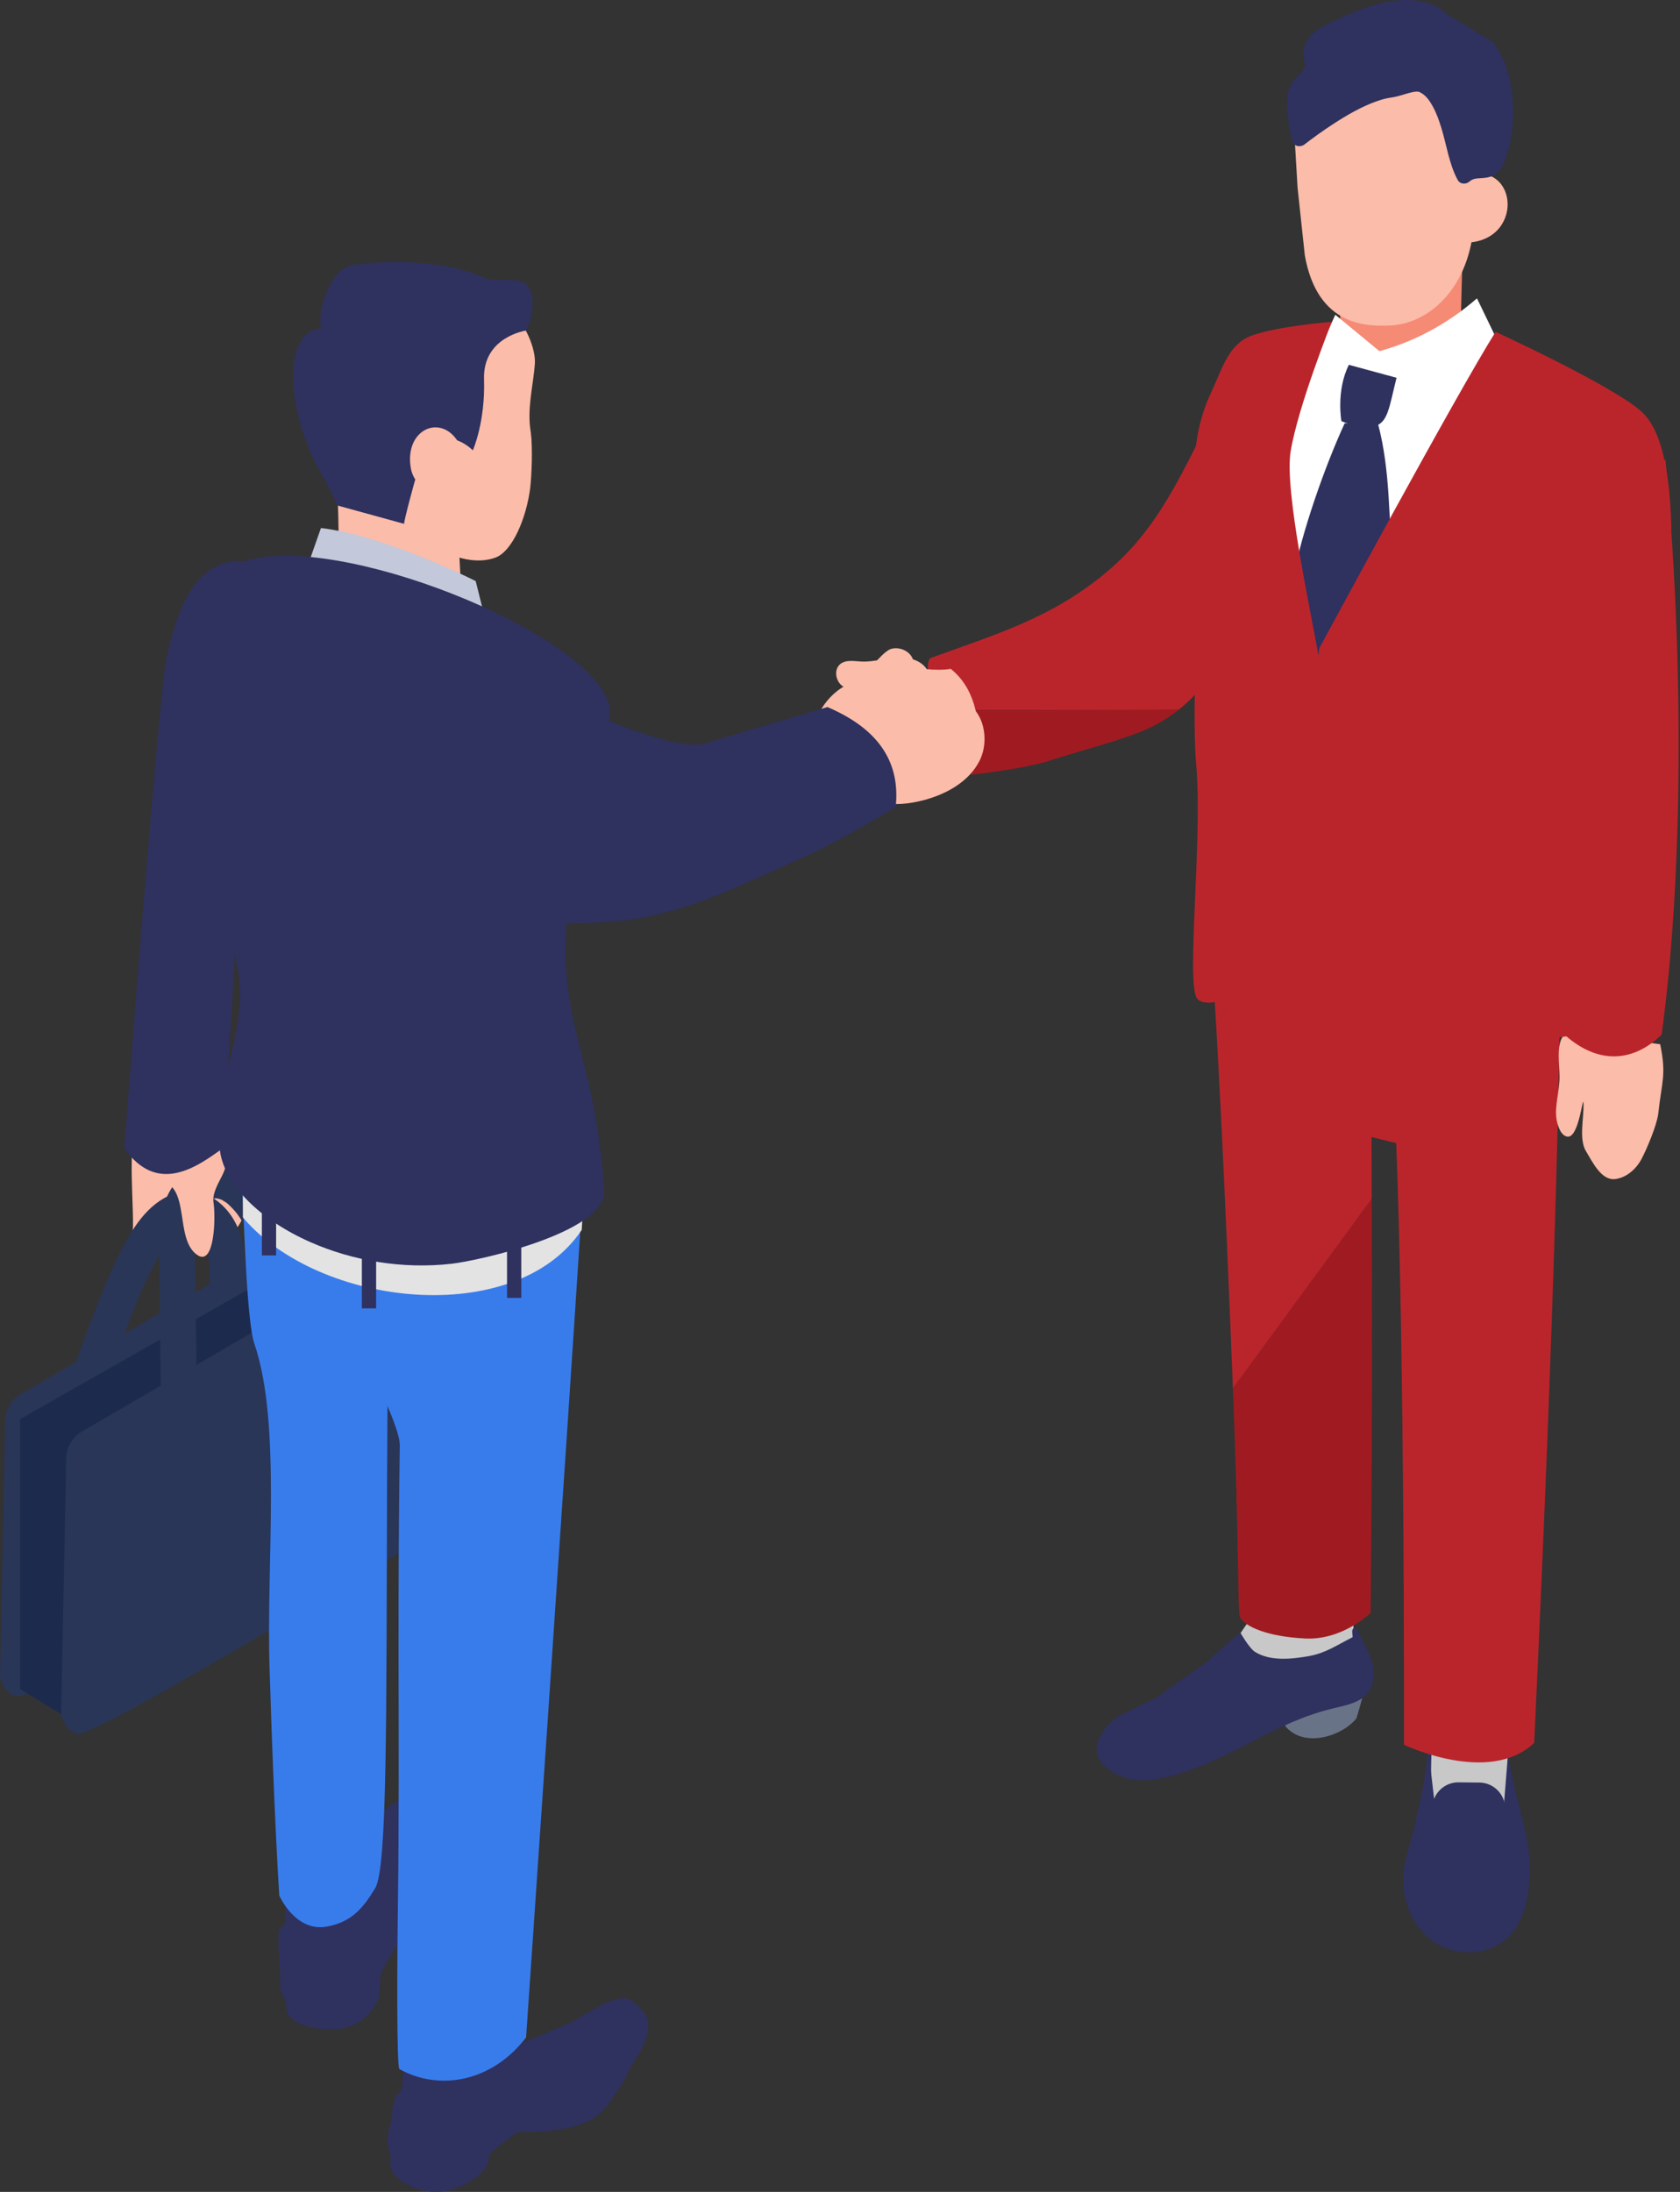 <svg viewBox="0 0 92 120" fill="none" xmlns="http://www.w3.org/2000/svg">
<rect x="0" y="0" width="92" height="120" fill="#333333" stroke="none"/>
<path d="M81.795 94.058L79.047 94.03C78.586 94.025 78.204 94.936 78.199 95.398L78.176 97.66C78.171 98.121 78.545 98.503 79.006 98.508L81.754 98.536C82.215 98.541 82.597 98.167 82.602 97.706L82.625 95.444C82.63 94.983 82.257 94.063 81.795 94.058Z" fill="#2F315F"/>
<path d="M78.293 91.335L78.41 94.945L78.293 100.224L82.587 100.137L82.543 91.072L78.293 91.335Z" fill="#C8C8C8"/>
<path d="M82.595 95.844L82.335 99.082L78.651 99.482L78.198 95.581C78.21 96.674 77.73 98.752 77.504 99.822C77.31 100.742 76.943 101.626 76.857 102.562C76.725 104.006 77.352 105.538 78.562 106.339C79.772 107.139 81.535 107.075 82.58 106.068C83.595 105.089 83.771 103.541 83.766 102.131C83.759 100.214 82.744 97.927 82.597 95.846L82.595 95.844Z" fill="#2F315F"/>
<path d="M81.019 97.589L79.871 97.577C79.091 97.569 78.446 98.201 78.438 98.981C78.429 99.761 79.061 100.406 79.841 100.415L80.989 100.426C81.769 100.434 82.414 99.803 82.422 99.022C82.431 98.242 81.799 97.597 81.019 97.589Z" fill="#2F315F"/>
<path d="M68.584 88.455L66.383 91.676L74.083 90.445L74.242 84.453L68.856 84.772L68.584 88.455Z" fill="#C8C8C8"/>
<path d="M73.739 50.457L73.621 61.884L76.46 62.582C76.935 74.893 76.885 95.518 76.885 95.518C76.885 95.518 81.553 97.764 84.013 95.416C84.013 95.416 85.447 66.05 85.434 52.192L73.739 50.457Z" fill="#BA252B"/>
<path d="M70.477 93.383C70.53 93.66 70.343 94.232 70.396 94.51C71.403 95.72 73.498 95.058 74.279 94.075C74.456 93.527 74.839 92.165 74.79 91.773L70.479 93.383H70.477Z" fill="#697387"/>
<path d="M74.58 89.738C74.555 89.69 74.32 89.192 74.271 89.171C73.91 89.013 74.12 89.607 74.058 89.638C73.222 90.058 72.604 90.501 71.683 90.665C70.719 90.837 69.563 90.955 68.732 90.439C68.409 90.239 67.92 89.374 67.92 89.374C67.92 89.374 66.516 90.549 66.154 90.943L63.219 93.012C62.342 93.37 62.3 93.476 61.438 93.868C60.803 94.156 60.12 94.993 60.062 95.695C59.981 96.687 61.261 97.317 62.09 97.43C62.809 97.527 63.541 97.393 64.241 97.198C67.614 96.259 69.651 94.329 73.055 93.516C73.73 93.354 74.484 93.217 74.909 92.669C75.23 92.258 75.286 91.687 75.18 91.176C75.075 90.665 74.825 90.197 74.578 89.736L74.58 89.738Z" fill="#2F315F"/>
<path d="M67.517 76C67.861 84.68 67.769 88.286 67.904 88.539C68.184 89.061 69.429 89.604 71.481 89.703C73.534 89.802 75.056 88.301 75.056 88.301C75.056 88.301 75.175 78.611 75.115 65.624L67.516 76H67.517Z" fill="#A01B21"/>
<path d="M90.914 57.168L85.855 56.485C85.089 56.938 85.453 58.303 85.395 59.191C85.339 60.057 85.081 60.793 85.294 61.527C85.416 61.949 85.593 62.195 85.835 62.228C86.495 62.316 86.696 59.703 86.716 60.467C86.736 61.229 86.457 62.365 86.848 63.02C87.24 63.675 87.713 64.654 88.47 64.548C89.082 64.462 89.595 64.004 89.888 63.46C90.18 62.916 90.747 61.565 90.812 60.95C90.995 59.225 91.268 58.865 90.914 57.167V57.168Z" fill="#FBBCA9"/>
<path d="M60.541 31.369C57.573 33.832 54.606 34.699 50.983 36.018C50.625 36.149 50.883 37.844 51.091 38.88L64.552 38.852C65.767 37.885 66.351 36.848 66.725 36.448C68.111 34.96 69.491 33.894 69.878 31.734L66.694 22.018C64.734 25.864 63.509 28.905 60.541 31.367V31.369Z" fill="#BA252B"/>
<path d="M51.262 39.635C51.593 40.75 53.205 42.415 53.205 42.415C53.205 42.415 56.124 42.087 57.461 41.648C58.926 41.166 60.811 40.687 62.255 40.144C63.207 39.787 63.956 39.328 64.555 38.853L51.094 38.881C51.166 39.245 51.233 39.529 51.264 39.635H51.262Z" fill="#A01B21"/>
<path d="M52.066 36.617C52.066 36.617 51.607 36.715 50.75 36.635C50.436 36.146 49.756 35.961 49.156 35.992C48.496 36.027 47.848 36.247 47.188 36.217C46.782 36.199 46.319 36.1 46.006 36.362C45.669 36.647 45.748 37.237 46.086 37.522C46.119 37.55 46.155 37.573 46.191 37.596C45.057 38.254 43.791 40.133 45.168 41.728C45.776 42.433 46.682 42.598 47.607 42.596C50.077 42.591 48.921 42.692 52.038 41.746C52.408 41.634 53.665 40.921 53.665 40.921C53.592 39.279 53.392 37.695 52.066 36.617Z" fill="#FBBCA9"/>
<path d="M80.103 13.275L73.438 15.216C73.438 15.216 73.378 17.832 73.378 17.999L71.434 19.072L71.991 20.924C72.965 21.663 73.087 23.306 74.059 24.046C74.435 24.332 74.889 24.636 75.371 24.54C75.635 24.487 75.85 24.32 76.053 24.16C76.806 23.564 82.302 22.562 82.302 22.562L82.629 19.477L79.986 17.984C79.986 17.817 80.106 13.44 80.105 13.273L80.103 13.275Z" fill="#F58A75"/>
<path d="M75.276 20.183C73.287 19.974 72.531 18.427 72.531 18.427C72.531 18.427 71.348 18.996 70.38 19.449L67.984 51.599C67.984 51.599 75.085 50.06 80.463 51.32L82.463 18.936C82.463 18.936 77.563 20.422 75.275 20.183H75.276Z" fill="white"/>
<path d="M73.023 3.621L70.832 6.457L71.057 10.27L71.454 13.979C72.145 17.873 74.847 17.876 76.127 17.821C78.198 17.734 80.5 15.839 80.725 12.114C80.811 10.698 81.277 8.806 81.277 8.806L78.942 4.845L73.025 3.621H73.023Z" fill="#FBBCA9"/>
<path d="M80.225 9.594L80.117 13.285C83.472 13.367 83.242 8.761 80.225 9.594Z" fill="#FBBCA9"/>
<path d="M72.293 19.034L75.58 21.927L75.575 19.255L73.125 17.233L72.293 19.034Z" fill="white"/>
<path d="M73.638 23.172C72.556 25.52 71.29 29.118 70.809 31.658L72.313 37.645L76.245 30.871C76.058 28.465 76.135 25.757 75.476 23.258L73.638 23.172Z" fill="#2F315F"/>
<path d="M67.518 76L75.117 65.624C75.109 63.882 75.104 62.142 75.103 60.436L75.468 60.555L76.022 49.139L66.086 48.656C66.668 55.54 67.149 66.724 67.516 75.999L67.518 76Z" fill="#BA252B"/>
<path d="M75.422 19.257L75.581 21.929L82.145 18.949L80.882 16.334C79.19 17.803 77.36 18.739 75.422 19.259V19.257Z" fill="white"/>
<path d="M73.457 23.053C73.457 23.053 74.345 23.466 75.175 23.346C76.005 23.225 76.062 22.337 76.477 20.682L73.866 19.973C73.158 21.395 73.457 23.053 73.457 23.053Z" fill="#2F315F"/>
<path d="M91.529 28.938C91.457 26.306 91.129 23.82 90.016 22.656C88.717 21.297 81.903 18.167 81.903 18.167C79.805 21.487 72.264 35.458 72.264 35.458C72.245 35.486 72.223 35.635 72.2 35.88C71.783 33.457 70.327 26.848 70.677 24.718C71.085 22.23 72.933 17.618 72.933 17.618C72.933 17.618 69.981 17.85 68.549 18.372C67.266 18.84 66.945 20.173 66.32 21.497C65.965 22.25 65.74 22.992 65.599 23.733C65.282 25.408 65.392 27.083 65.397 28.892C65.404 31.081 65.45 33.272 65.455 35.461C65.464 37.642 65.328 39.891 65.522 42.067C65.836 46.083 64.963 53.709 65.536 54.637C66.201 55.713 71.259 53.028 71.259 53.028C71.259 53.028 75.284 56.694 77.609 56.872C79.933 57.051 85.461 57.206 87.158 56.333C88.986 55.391 91.263 29.649 91.531 28.94L91.529 28.938Z" fill="#BA252B"/>
<path d="M82.517 3.76C82.393 3.344 82.192 2.943 81.94 2.585C81.939 2.568 81.924 2.557 81.919 2.542C81.881 2.49 81.877 2.421 81.836 2.371C81.826 2.36 81.81 2.381 81.798 2.371C81.777 2.352 81.78 2.323 81.752 2.307C81.11 1.915 80.467 1.523 79.826 1.133C79.672 1.039 79.518 0.944 79.362 0.852C79.318 0.824 79.273 0.797 79.227 0.769C79.128 0.71 79.258 0.806 79.182 0.731C78.691 0.245 77.949 0.043 77.279 0.007C75.802 -0.073 74.324 0.551 73.015 1.161C72.357 1.469 71.576 1.857 71.411 2.644C71.365 2.867 71.381 3.081 71.426 3.304C71.459 3.468 71.5 3.603 71.419 3.757C71.259 4.06 70.936 4.25 70.753 4.539C70.41 5.081 70.448 5.822 70.523 6.432C70.576 6.862 70.65 7.294 70.768 7.711C70.859 8.035 71.222 8.083 71.459 7.892C71.487 7.869 71.515 7.848 71.545 7.825C71.631 7.757 71.48 7.873 71.581 7.797C71.632 7.757 71.684 7.719 71.737 7.679C72.029 7.459 72.327 7.248 72.629 7.043C73.415 6.51 74.258 5.988 75.131 5.64C75.343 5.556 75.559 5.48 75.781 5.422C76.041 5.353 76.196 5.344 76.424 5.296C76.686 5.24 76.937 5.148 77.195 5.081C77.306 5.053 77.42 5.025 77.529 5.019C77.578 5.015 77.631 5.015 77.681 5.02C77.678 5.02 77.707 5.029 77.734 5.04C78.055 5.184 78.265 5.475 78.45 5.806C78.67 6.199 78.805 6.593 78.941 7.036C79.224 7.965 79.359 8.99 79.826 9.852C79.958 10.097 80.284 10.107 80.475 9.936C80.664 9.768 80.871 9.768 81.099 9.754C81.403 9.738 81.696 9.695 81.942 9.503C82.223 9.283 82.35 8.936 82.468 8.608C82.585 8.284 82.671 7.949 82.732 7.61C82.956 6.341 82.883 4.992 82.514 3.757L82.517 3.76Z" fill="#2F315F"/>
<path d="M84.617 30.815C85.302 41.282 85.469 46.341 85.188 56.163C87.018 58.156 89.153 58.423 90.993 56.648C92.23 47.646 92.169 35.312 91.201 25.153L84.617 30.815Z" fill="#BA252B"/>
<path d="M52.736 38.363C52.15 38.094 50.215 38.381 49.939 37.771C49.83 37.528 49.874 37.245 49.935 36.987C49.997 36.73 50.074 36.46 50.021 36.199C49.921 35.691 49.314 35.387 48.813 35.521C48.097 35.711 46.071 38.633 46.106 39.316L46.261 42.398C46.574 43.165 47.321 43.701 48.125 43.906C48.928 44.109 49.782 44.017 50.582 43.807C51.817 43.481 53.044 42.809 53.629 41.675C54.215 40.539 53.896 38.901 52.735 38.367L52.736 38.363Z" fill="#FBBCA9"/>
<path d="M12.943 62.131C11.906 60.433 9.886 59.515 8.105 60.4L7.616 61.441C6.858 62.382 7.434 66.518 7.24 67.71C7.047 68.902 9.309 65.029 10.313 65.704C11.358 66.407 11.367 68.583 12.381 67.835C13.983 66.655 13.983 63.829 12.945 62.131H12.943Z" fill="#FBBCA9"/>
<path d="M11.758 65.654C11.11 65.215 10.23 65.094 9.496 65.362C8.04 65.892 7.198 67.336 6.523 68.674C5.735 70.236 4.704 73.042 4.116 74.692C4.033 74.926 4.096 75.26 4.215 75.466C4.334 75.675 4.567 75.873 4.8 75.928C5.052 75.986 5.949 75.517 6.171 75.37C6.396 75.222 6.348 74.335 6.441 74.077C6.776 73.14 7.112 72.202 7.487 71.28C7.727 70.706 7.983 70.137 8.266 69.585C8.527 69.074 8.805 68.563 9.137 68.097C9.313 67.875 9.503 67.668 9.716 67.486C9.817 67.415 9.921 67.351 10.032 67.295C10.101 67.27 10.172 67.25 10.244 67.235C10.302 67.232 10.359 67.232 10.417 67.235C10.473 67.248 10.53 67.263 10.584 67.281C10.652 67.318 10.718 67.356 10.781 67.4C10.865 67.475 10.943 67.556 11.016 67.642C11.097 67.761 11.168 67.885 11.231 68.016C11.318 68.257 11.378 68.507 11.418 68.761C11.467 69.246 11.461 69.734 11.454 70.221C11.447 70.797 11.441 71.372 11.434 71.948C11.421 73.107 11.408 74.266 11.395 75.425C11.386 76.075 11.38 76.726 11.373 77.376C11.366 77.902 11.828 78.406 12.354 78.381C12.889 78.357 13.327 77.94 13.334 77.376C13.352 75.741 13.372 74.107 13.39 72.472C13.4 71.673 13.408 70.873 13.418 70.074C13.427 69.254 13.42 68.399 13.17 67.612C12.917 66.814 12.444 66.119 11.758 65.653V65.654Z" fill="#293657"/>
<path d="M19.827 65.617H19.826C19.693 65.58 19.553 65.6 19.435 65.669L1.136 76.323C0.61 76.629 0.288 77.191 0.288 77.798L0 91.828C0 91.969 0.397 92.944 1.028 92.856C2.571 92.641 20.014 82.056 20.014 82.056C20.538 81.75 20.785 80.991 20.786 80.384L20.209 66.111C20.209 65.878 20.054 65.674 19.829 65.615L19.827 65.617Z" fill="#293657"/>
<path d="M1.102 77.69V92.469L3.805 94.128L22.691 83.243L22.943 67.926L20.186 66.843L1.102 77.69Z" fill="#1C2B4D"/>
<path d="M23.171 67.673H23.169C23.037 67.637 22.896 67.657 22.779 67.726L4.48 78.38C3.954 78.686 3.631 79.248 3.631 79.855L3.344 93.885C3.344 94.025 3.741 95.001 4.372 94.913C5.915 94.698 23.358 84.112 23.358 84.112C23.882 83.806 24.128 83.047 24.13 82.441L23.553 68.168C23.553 67.934 23.398 67.731 23.173 67.671L23.171 67.673Z" fill="#293657"/>
<path d="M15.613 67.045C14.938 65.707 14.096 64.264 12.639 63.733C11.904 63.465 11.026 63.586 10.377 64.025C9.69 64.492 9.218 65.186 8.965 65.985C8.716 66.772 8.707 67.627 8.717 68.447C8.726 69.246 8.736 70.046 8.745 70.844C8.764 72.48 8.783 74.114 8.802 75.749C8.808 76.313 9.246 76.729 9.782 76.754C10.308 76.779 10.768 76.275 10.763 75.749C10.755 75.099 10.748 74.448 10.741 73.798C10.728 72.639 10.715 71.48 10.701 70.32C10.695 69.745 10.688 69.169 10.682 68.594C10.677 68.106 10.67 67.618 10.718 67.134C10.758 66.879 10.817 66.63 10.905 66.388C10.968 66.258 11.039 66.134 11.12 66.015C11.193 65.929 11.27 65.848 11.355 65.773C11.418 65.73 11.484 65.691 11.551 65.654C11.606 65.636 11.662 65.619 11.718 65.608C11.776 65.605 11.834 65.605 11.892 65.608C11.963 65.624 12.034 65.644 12.104 65.667C12.213 65.724 12.319 65.788 12.419 65.859C12.633 66.041 12.825 66.248 12.998 66.469C13.332 66.936 13.608 67.447 13.87 67.957C14.152 68.511 14.409 69.079 14.649 69.652C15.024 70.575 15.361 71.513 15.695 72.45C15.788 72.708 15.922 72.903 16.145 73.05C16.368 73.198 16.649 73.211 16.901 73.151C17.134 73.097 17.367 72.898 17.486 72.69C17.605 72.483 17.668 72.147 17.585 71.916C16.996 70.266 16.401 68.609 15.613 67.046V67.045Z" fill="#293657"/>
<path d="M11.879 63.26C11.287 63.09 8.069 64.576 8.683 64.639C10.5 64.828 9.506 67.842 10.814 68.713C11.755 69.34 11.818 66.645 11.692 65.83C11.535 64.806 13.119 63.639 11.881 63.26H11.879Z" fill="#FBBCA9"/>
<path d="M9.121 35.99C8.714 37.773 6.805 62.86 6.805 62.86C8.625 65.457 10.803 63.883 12.256 62.82L13.447 41.883C13.447 41.883 16.015 30.884 13.321 30.725C10.543 30.562 9.642 33.707 9.121 35.992V35.99Z" fill="#2F315F"/>
<path d="M27.682 115.98C27.694 115.969 32.107 113.077 33.618 111.625C34.383 110.959 34.118 110.018 34.566 110.231C36.034 110.927 34.025 114.57 32.896 115.659C31.869 116.65 29.523 116.766 28.352 116.708C26.95 116.638 27.921 117.067 27.682 115.98Z" fill="#2F315F"/>
<path d="M26.889 117.288C26.794 117.538 26.796 118.208 26.702 118.456C26.47 119.125 25.086 120.041 23.795 119.998C22.642 119.96 21.434 119.271 21.384 118.538C21.336 117.826 21.631 116.981 21.743 116.624L26.89 117.287L26.889 117.288Z" fill="#2F315F"/>
<path d="M21.755 114.643C22.016 114.358 27.64 112.237 27.64 112.237C28.743 111.78 29.844 111.326 30.947 110.869C31.775 110.527 33.786 108.991 34.528 109.494C35.932 110.446 35.531 111.258 35.12 112.212C34.904 112.716 33.621 114.261 33.265 114.696C32.878 115.169 32.419 115.582 31.908 115.896C31.388 116.215 30.884 116.329 30.281 116.352C29.717 116.374 29.116 116.347 28.601 116.61C27.766 117.037 27.079 117.697 26.365 118.304C25.651 118.91 25.383 119.251 24.467 119.458C23.551 119.664 22.155 119.163 21.629 118.388C21.12 117.636 21.148 116.963 21.413 116.21C21.413 116.21 21.494 114.925 21.755 114.641V114.643Z" fill="#2F315F"/>
<path d="M26.712 111.29L27.404 112.523C27.704 112.492 28.01 112.462 28.306 112.52C28.602 112.579 28.891 112.741 29.03 113.009C29.255 113.444 29.01 113.975 28.698 114.352C27.864 115.352 26.379 116.169 24.159 116.295C22.267 115.997 21.887 115.136 21.887 115.136L22.264 111.974L26.715 111.291L26.712 111.29Z" fill="#2F315F"/>
<path d="M25.105 98.829C26.722 98.974 26.709 101.127 26.214 102.617C25.859 103.688 23.884 105.215 23.107 105.75C21.951 106.547 21.743 106.566 21.145 105.628C21.151 105.613 23.779 102.349 24.696 100.466C25.182 99.576 24.61 98.786 25.103 98.83L25.105 98.829Z" fill="#2F315F"/>
<path d="M20.879 107.817C20.836 108.08 20.771 109.33 20.771 109.33C20.771 109.33 20.198 111.015 18.387 111.091C17.234 111.139 15.928 110.848 15.733 110.14C15.543 109.451 15.664 108.564 15.703 108.192L20.879 107.817Z" fill="#2F315F"/>
<path d="M15.3 105.652C15.447 105.295 19.862 101.768 19.862 101.768C20.738 100.96 19.733 100.307 20.611 99.498C21.271 98.89 22.041 98.24 22.936 98.306C24.166 98.395 24.485 99.615 24.431 100.654C24.401 101.209 24.947 103.524 24.417 104.037C23.728 104.705 22.88 105.198 22.23 105.902C21.593 106.592 21.177 107.448 20.717 108.263C20.257 109.08 20.128 109.247 19.341 109.758C18.554 110.269 16.682 110.246 15.922 109.7C15.184 109.171 15.358 108.807 15.346 108.01C15.346 108.01 15.155 106.01 15.302 105.652H15.3Z" fill="#2F315F"/>
<path d="M19.691 102.478C19.962 102.346 20.239 102.212 20.536 102.164C20.834 102.118 21.163 102.171 21.384 102.372C21.745 102.703 21.7 103.285 21.535 103.746C21.099 104.973 20.022 106.462 17.863 106.968C15.999 107.406 15.68 106.128 15.68 106.128L15.477 101.699L19.536 101.321L19.691 102.477V102.478Z" fill="#2F315F"/>
<path d="M21.565 76.404L21.223 76.285C21.211 77.938 21.203 79.623 21.196 81.31C21.153 93.886 21.218 102.248 20.551 103.361C19.885 104.474 19.229 105.246 17.871 105.479C16.173 105.772 15.295 103.781 15.295 103.781C15.295 103.781 15.017 99.683 14.761 91.275C14.582 85.445 15.421 77.93 13.929 73.561C13.486 72.262 13.352 66.263 13.258 64.978L22.003 68.917L21.565 76.402V76.404Z" fill="#387CEC"/>
<path d="M28.809 111.543C26.971 113.944 24.108 114.514 21.873 113.277C21.714 113.19 21.749 107.149 21.795 103.783C21.808 102.837 21.817 101.889 21.822 100.944C21.848 96.471 21.817 91.998 21.826 87.527C21.831 85.138 21.855 81.531 21.893 79.142C21.913 77.924 19.655 73.82 19.437 73.223C18.602 70.924 18.645 67.346 18.379 64.925L31.913 65.309C30.891 81.269 28.809 111.546 28.809 111.546V111.543Z" fill="#387CEC"/>
<path d="M18.457 26.792C22.98 27.989 21.53 26.666 22.76 24.254C26.166 17.772 25.273 18.609 28.064 17.104C28.694 17.663 29.352 19.034 29.29 19.912C29.203 21.135 28.841 22.37 29.07 23.692C29.177 24.507 29.111 26.086 29.037 26.694C28.836 28.331 28.076 30.172 27.133 30.526C26.191 30.879 25.162 30.526 25.162 30.526L25.285 32.981L26.796 34.281L18.408 34.992L17.812 32.358L18.545 32.138C18.545 32.138 18.583 28.194 18.457 26.792Z" fill="#FBBCA9"/>
<path d="M17.593 17.978C17.343 17.162 17.992 14.856 19.225 14.517C21.38 14.214 24.399 14.239 26.469 15.193C27.299 15.575 28.592 14.912 29.017 15.863C29.442 16.812 28.825 18.093 28.825 18.093C28.825 18.093 26.43 18.427 26.506 20.767C26.582 23.107 25.894 24.654 25.894 24.654C25.894 24.654 24.878 23.633 24.032 24.198C23.463 24.578 23.117 25.332 22.843 25.933C22.745 26.146 22.078 28.671 22.132 28.679C22.13 28.679 18.471 27.672 18.471 27.672C18.471 27.672 18.036 26.697 17.721 26.169C15.708 22.816 15.348 18.123 17.591 17.976L17.593 17.978Z" fill="#2F315F"/>
<path d="M26.05 31.813L26.776 34.719L15.613 34.489L17.576 28.908C20.192 29.209 23.937 30.759 26.05 31.812V31.813Z" fill="#C3C8DA"/>
<path d="M25.101 24.209C24.765 25.053 24.867 27.224 24.867 27.224C24.867 27.224 22.766 27.187 22.496 25.622C22.134 23.51 24.143 22.617 25.099 24.209H25.101Z" fill="#FBBCA9"/>
<path d="M31.999 65.063L31.855 67.336C28.225 72.752 17.474 71.581 13.301 66.65V64.773C18.197 69.021 28.318 70.225 32 65.063H31.999Z" fill="#E3E3E3"/>
<path d="M28.546 68.194H27.766V71.055H28.546V68.194Z" fill="#2F315F"/>
<path d="M20.597 68.768H19.816V71.629H20.597V68.768Z" fill="#2F315F"/>
<path d="M15.12 65.869H14.34V68.73H15.12V65.869Z" fill="#2F315F"/>
<path d="M15.061 30.443C14.448 30.476 13.891 30.567 13.409 30.719C7.374 32.733 12.272 48.798 13.039 53.151C13.615 56.383 11.601 59.74 12.027 62.835C12.188 64.778 14.193 66.777 17.046 68.024C19.263 68.993 21.99 69.505 24.758 69.183C26.231 69.011 33.01 67.506 33.086 65.282C32.448 54.551 28.509 56.105 33.347 39.458C34.449 35.942 21.541 30.086 15.063 30.443H15.061Z" fill="#2F315F"/>
<path d="M45.31 38.71C45.31 38.71 40.495 40.129 38.644 40.694C36.792 41.26 30.492 38.355 28.899 37.253L27.406 50.356C35.315 50.964 37.046 50.113 44.431 46.726C46.195 45.918 49.049 44.185 49.049 44.185C49.302 41.842 48.236 39.955 45.312 38.71H45.31Z" fill="#2F315F"/>
</svg>
